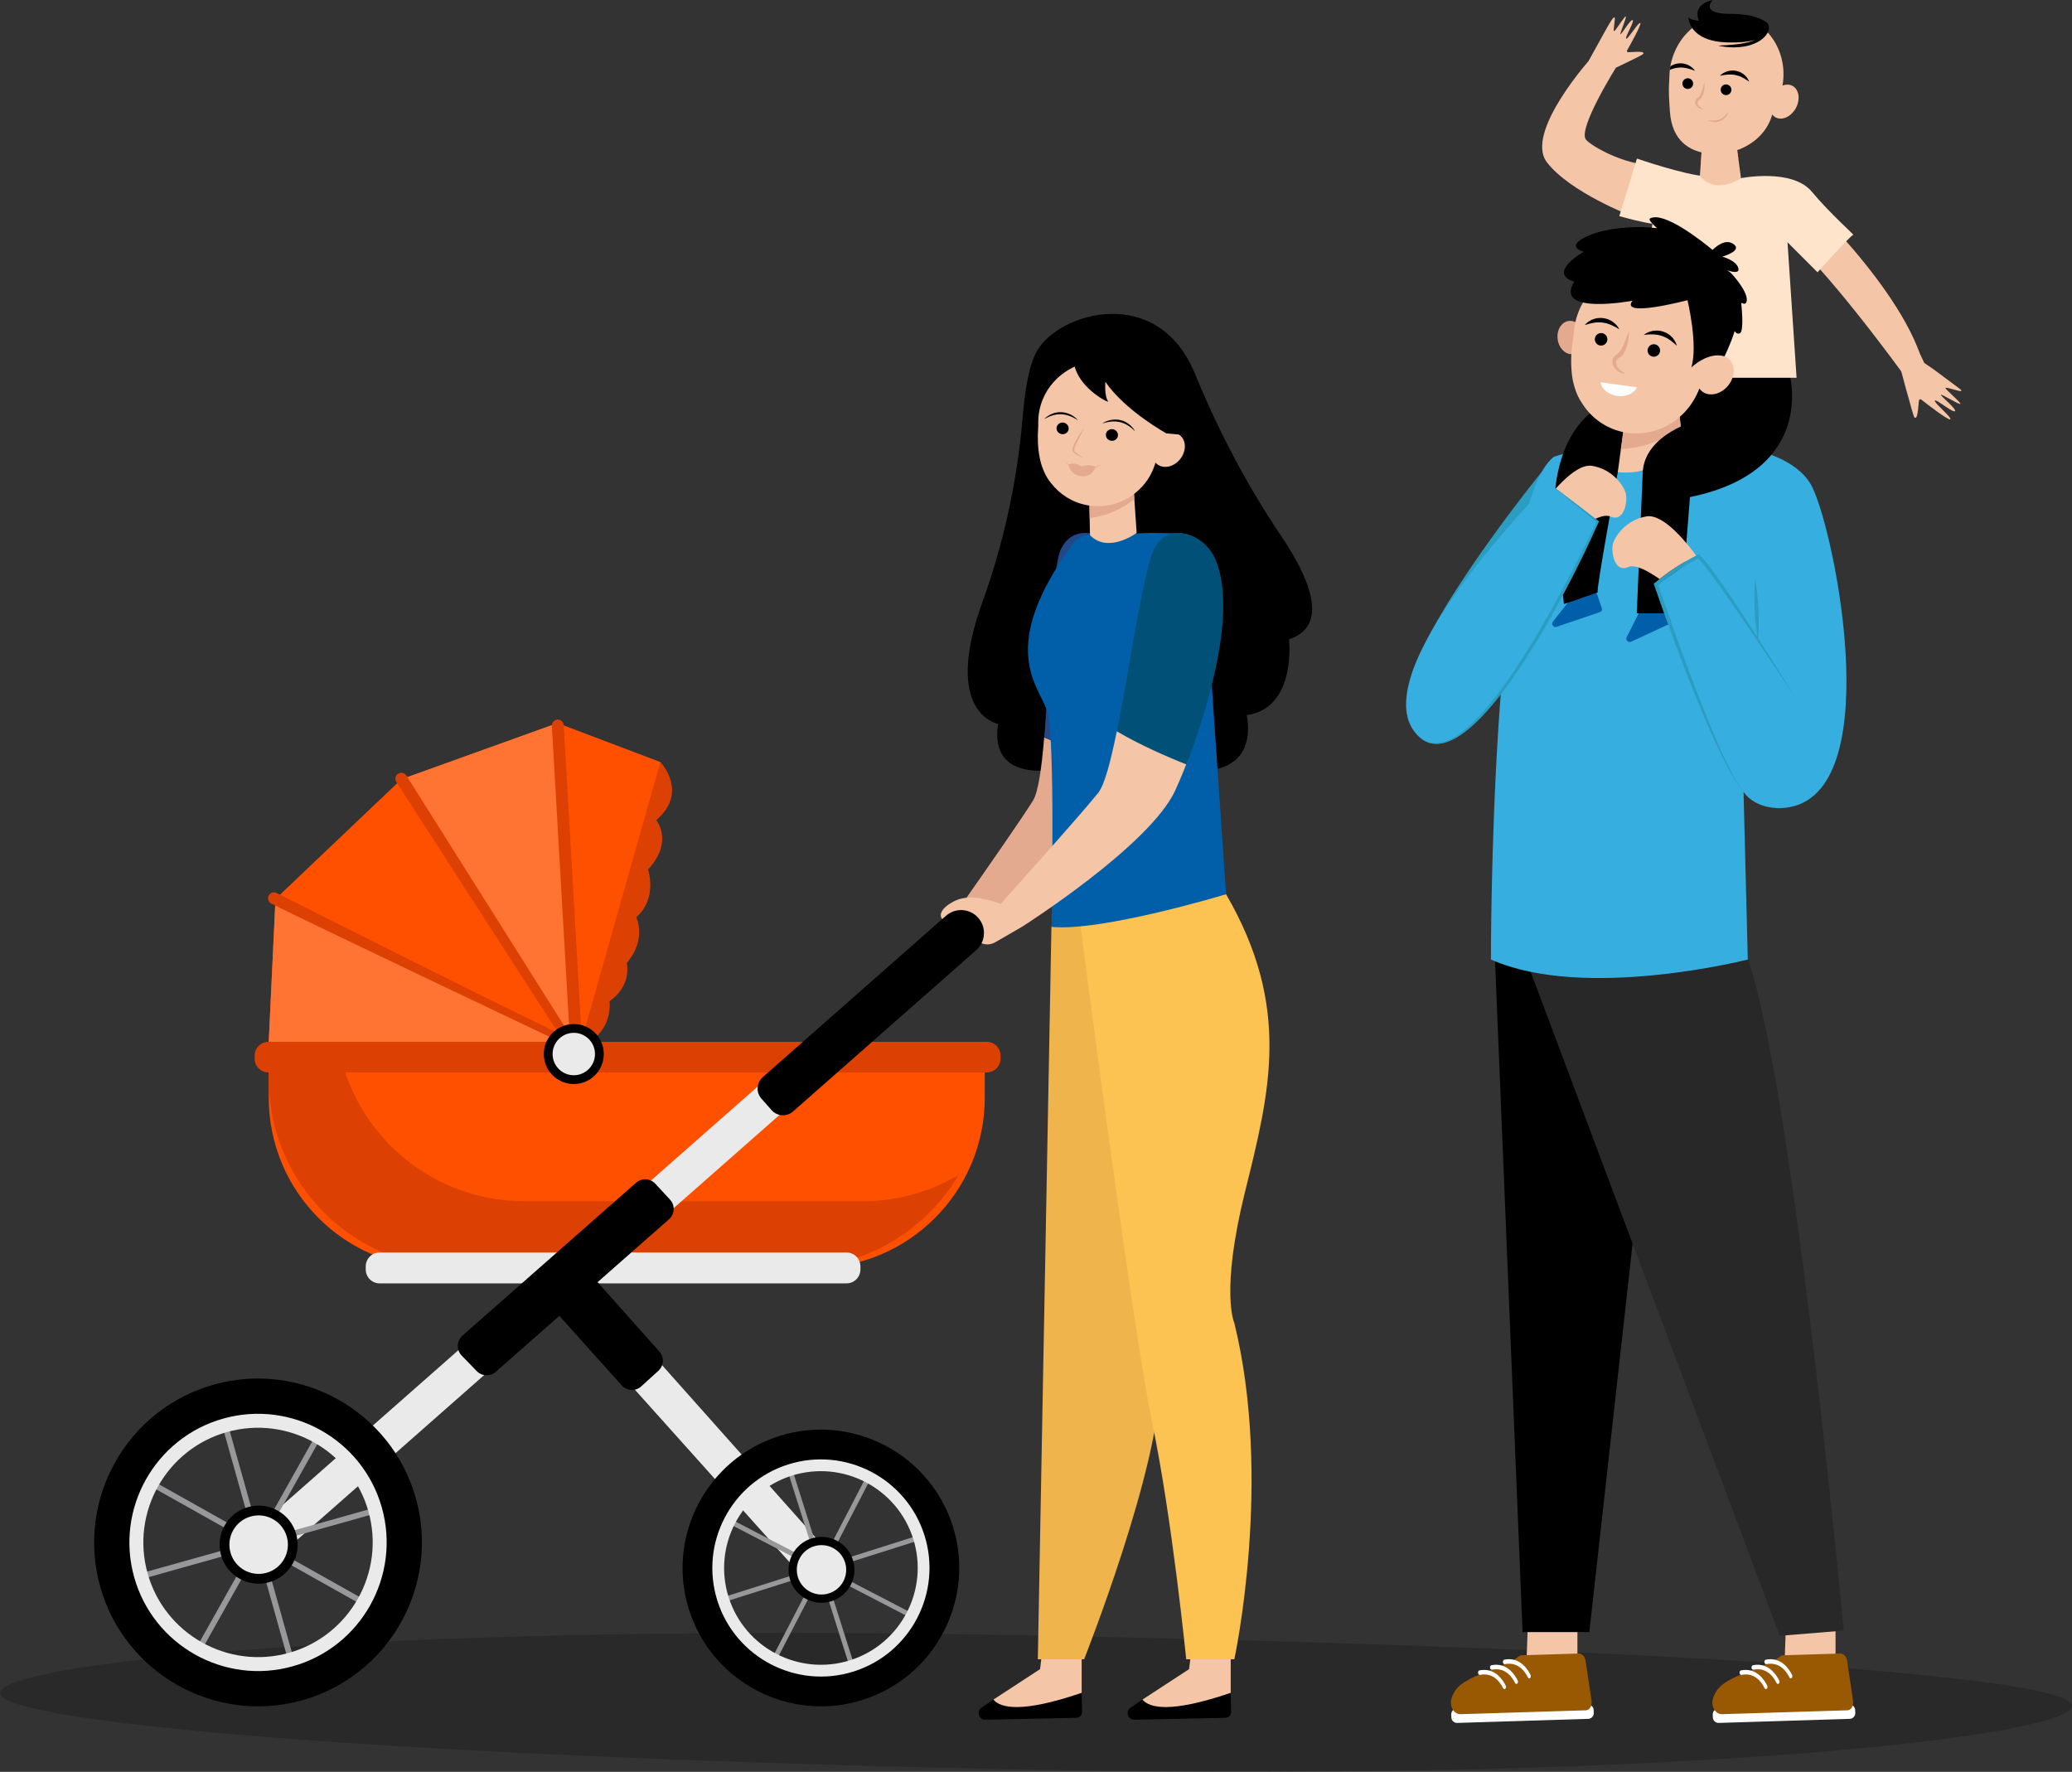 <?xml version="1.0" encoding="utf-8"?>
<!-- Generator: Adobe Illustrator 28.2.0, SVG Export Plug-In . SVG Version: 6.00 Build 0)  -->
<svg version="1.1" id="Layer_2_00000012432947379502974530000012255446288475003837_"
	 xmlns="http://www.w3.org/2000/svg" xmlns:xlink="http://www.w3.org/1999/xlink" x="0px" y="0px"
	 viewBox="0 0 311.02 265.96" style="enable-background:new 0 0 311.02 265.96;" xml:space="preserve">
<rect x="0" y="0" width="311.02" height="265.96" fill="#333333" stroke="none"/>
<style type="text/css">
	.st0{fill:#F08459;}
	.st1{fill:#F4C5A7;}
	.st2{fill:#E4AA8F;}
	.st3{opacity:0.2;}
	.st4{fill:#224887;}
	.st5{fill:#EFB44B;}
	.st6{fill:#FCC252;}
	.st7{fill:#005FA8;}
	.st8{fill:#015077;}
	.st9{fill:#DD4003;}
	.st10{fill:#FF5000;}
	.st11{fill:#FF7333;}
	.st12{fill:#EAEAEB;}
	.st13{fill:#98989A;}
	.st14{fill:#2B9DC1;}
	.st15{fill:#282828;}
	.st16{fill:#36AEE0;}
	.st17{fill:#FFE4CC;}
	.st18{fill:#FFFFFF;}
	.st19{fill:#995802;}
</style>
<g>
	<path class="st0" d="M255.303,24.42l0.244-3.381l5.086,0.553l0.296,2.169
		C259.961,24.164,258.15,24.649,255.303,24.42z"/>
	<path class="st1" d="M244.396,7.84c-0.14,0.009-0.235-0.14-0.166-0.262
		c0.534-0.944,2.196-3.925,1.987-4.115c-0.249-0.227-1.799,2.401-2.106,2.341
		c-0.307-0.06,1.27-2.584,0.965-2.784c-0.305-0.199-1.666,2.151-1.823,2.112
		c-0.158-0.039,0.905-2.43,0.796-2.655c-0.109-0.225-1.554,2.189-1.759,2.196
		c-0.205,0.007,0.238-1.991,0.071-2.049c-0.167-0.058-0.269-0.124-2.555,4.087l-1.339,2.424
		l0.58,1.024l1.985,0.704c0,0,5.611-2.56,5.652-2.811C246.722,7.813,246.547,7.698,244.396,7.84z"/>
	<path class="st1" d="M250.66,16.699c-0.097-1.501-0.221-3.003-0.111-4.316
		c0.024-0.282,0.032-0.564,0.036-0.846c0.014-1.14,0.224-2.314,0.678-3.482
		c1.459-3.755,5.09-6.149,8.824-5.809c5.031,0.458,8.392,5.383,7.478,10.6
		c0.582-0.225,1.186-0.196,1.662,0.145c0.914,0.653,1.012,2.194,0.219,3.443
		c-0.794,1.249-2.178,1.732-3.092,1.08c-0.127-0.091-0.237-0.2-0.332-0.322
		c-1.198,4.367-6.148,6.549-10.184,5.779C253.863,22.595,250.962,21.357,250.66,16.699z"/>
	<path class="st2" d="M255.842,12.422c0.04,0.419,0.01,0.838-0.068,1.254
		c-0.04,0.209-0.096,0.414-0.177,0.619c-0.085,0.203-0.187,0.408-0.373,0.585l-0.078,0.061
		l-0.069,0.052c-0.03,0.025-0.069,0.043-0.093,0.072c-0.057,0.05-0.099,0.11-0.126,0.176
		c-0.063,0.13-0.035,0.296,0.032,0.454c0.15,0.322,0.492,0.563,0.867,0.741
		c-0.413-0.02-0.868-0.184-1.138-0.587c-0.132-0.195-0.204-0.471-0.118-0.732
		c0.021-0.064,0.047-0.127,0.086-0.181c0.033-0.06,0.078-0.106,0.123-0.154
		c0.043-0.05,0.099-0.08,0.149-0.12c0.031-0.021,0.037-0.029,0.053-0.042l0.043-0.034
		c0.116-0.106,0.212-0.272,0.297-0.442c0.089-0.171,0.15-0.361,0.222-0.548
		C255.604,13.215,255.718,12.822,255.842,12.422z"/>
	<path d="M258.308,13.288c-0.102,0.432,0.165,0.865,0.598,0.967c0.433,0.102,0.866-0.165,0.968-0.597
		c0.102-0.432-0.166-0.865-0.598-0.967C258.844,12.589,258.41,12.856,258.308,13.288z"/>
	<path d="M252.561,12.365c-0.102,0.432,0.166,0.865,0.598,0.967c0.432,0.102,0.866-0.165,0.968-0.597
		c0.102-0.432-0.165-0.865-0.598-0.967C253.097,11.666,252.663,11.933,252.561,12.365z"/>
	<path d="M258.168,11.382c0.418-0.094,0.81-0.159,1.195-0.188c0.384-0.028,0.757-0.009,1.116,0.064
		c0.356,0.077,0.713,0.183,1.049,0.369c0.18,0.072,0.333,0.195,0.514,0.287
		c0.173,0.104,0.331,0.232,0.526,0.336c-0.086-0.194-0.189-0.385-0.313-0.563
		c-0.139-0.163-0.27-0.345-0.45-0.475c-0.331-0.296-0.762-0.485-1.204-0.576
		c-0.446-0.09-0.911-0.061-1.332,0.07C258.849,10.842,258.457,11.06,258.168,11.382z"/>
	<path d="M259.46,6.374c-6.05-0.118-6.016-3.787-6.016-3.787l0.162,0.161
		c0.449,0.298,1.402,0.374,1.402,0.374c-1.042-2.602,2.085-3.122,2.085-3.122
		s-2.085,2.082,2.606,2.082c4.691,0,5.733,1.561,5.733,1.561c0.062,0.145,0.089,0.282,0.086,0.41
		c0-0,0.001-0,0.001-0s0.06,0.24-0.062,0.565c-0.093,0.273-0.252,0.527-0.438,0.751
		c-0.238,0.276-0.514,0.527-0.823,0.723c-0.614,0.402-1.31,0.668-2.017,0.816
		c-0.176,0.048-0.355,0.068-0.533,0.096c-0.179,0.023-0.357,0.054-0.536,0.07l-0.538,0.025
		c-0.179,0.007-0.358,0.022-0.537,0.008c-0.357-0.017-0.714-0.028-1.068-0.071
		c-0.353-0.053-0.705-0.105-1.053-0.179c0.357-0.037,0.709-0.052,1.06-0.068
		c0.175-0,0.35-0.026,0.525-0.038c0.174-0.016,0.348-0.024,0.522-0.037
		c0.347-0.031,0.691-0.077,1.034-0.114l0.51-0.087c0.169-0.029,0.341-0.049,0.506-0.096
		l0.501-0.115l0.487-0.154c0.128-0.032,0.247-0.085,0.367-0.135
		C262.529,6.256,261.26,6.409,259.46,6.374z"/>
	<path d="M253.454,9.789c-0.395-0.197-0.849-0.301-1.303-0.285c-0.451,0.018-0.908,0.135-1.283,0.373
		c-0.047,0.023-0.092,0.051-0.135,0.08c-0.031,0.175-0.056,0.35-0.077,0.524
		c0.141-0.056,0.274-0.119,0.418-0.15c0.362-0.129,0.731-0.176,1.095-0.194
		c0.366-0.014,0.737,0.027,1.112,0.117c0.375,0.091,0.751,0.219,1.149,0.379
		C254.197,10.268,253.846,9.99,253.454,9.789z"/>
	<path class="st2" d="M259.488,16.741c-0.379,0.524-0.835,0.968-1.399,1.186
		c-0.278,0.109-0.576,0.178-0.885,0.174c-0.154,0.016-0.308-0.015-0.467-0.018
		c-0.157-0.016-0.313-0.052-0.478-0.066c0.144,0.074,0.292,0.148,0.448,0.204
		c0.16,0.038,0.319,0.101,0.487,0.104c0.334,0.051,0.683-0.012,1.002-0.132
		c0.318-0.128,0.602-0.333,0.821-0.588C259.236,17.352,259.406,17.058,259.488,16.741z"/>
	<path class="st3" d="M0.001,254.119c-0.085,4.46,59.328,9.689,156.278,11.536
		c96.949,1.847,154.656-5.123,154.741-9.583c0.085-4.46-61.112-8.774-158.062-10.622
		C56.008,243.603,0.086,249.659,0.001,254.119z"/>
	<g>
		<path class="st1" d="M171.485,255.117l7.007-4.574l6.244,3.557l-2.109,1.584l-7.43,1.243
			c0,0-2.92-0.298-3.05-0.381C172.017,256.462,171.485,255.117,171.485,255.117z"/>
		<path d="M171.485,255.117l-1.774,1.207c-0.823,0.549-0.419,1.832,0.569,1.811l13.661-0.285
			c0.482-0.01,0.864-0.409,0.854-0.891l-0.06-2.859C175.698,257.186,172.537,256.371,171.485,255.117z"
			/>
		<polygon class="st1" points="184.736,245.064 178.671,249.066 178.492,250.542 179.566,253.296 
			184.736,254.099 		"/>
	</g>
	<g>
		<path class="st1" d="M149.113,255.117l7.007-4.574l6.244,3.557l-2.109,1.584l-7.43,1.243
			c0,0-2.92-0.298-3.05-0.381C149.645,256.462,149.113,255.117,149.113,255.117z"/>
		<path d="M149.113,255.117l-1.774,1.207c-0.823,0.549-0.419,1.832,0.569,1.811l13.661-0.285
			c0.482-0.01,0.864-0.409,0.854-0.891l-0.06-2.859C153.327,257.186,150.166,256.371,149.113,255.117z"
			/>
		<polygon class="st1" points="162.364,245.064 156.3,249.066 156.12,250.542 157.195,253.296 
			162.364,254.099 		"/>
	</g>
	<path d="M179.318,55.979l0.328,0.788c3.457,8.303,7.666,16.282,12.699,23.736
		c3.991,5.911,7.446,13.409,1.14,15.461c0,0,1.192,10.327-6.355,11.386c0,0,2.118,8.341-7.017,8.341
		c-9.136,0-21.198-0.28-21.198-0.28s-10.546,2.383-9.089-6.753c0,0-8.443-1.461-2.366-18.261
		c3.272-9.046,5.277-18.494,6.078-28.08c0.331-3.956,0.969-7.664,2.154-9.696
		C159.061,46.843,173.757,42.606,179.318,55.979z"/>
	<path class="st2" d="M145.075,134.755c3.146-4.486,8.223-11.774,9.975-14.564
		c0.801-1.276,1.309-4.932,1.69-9.507c3.637,1.589,7.629,2.823,10.932,3.702
		c-0.414,1.585-0.819,2.968-1.173,4.064c-1.775,5.495-9.456,13.237-14.882,18.202
		C149.404,135.991,145.075,134.755,145.075,134.755z"/>
	<path class="st4" d="M156.751,110.687c0.858-10.322,1.066-25.33,2.512-28.287
		c1.098-2.245,2.928-2.572,4.484-2.338c1.961,0.295,3.65,1.531,4.649,3.244
		c4.184,7.17,1.589,22.268-0.713,31.082C164.38,113.51,160.388,112.276,156.751,110.687z"/>
	<path class="st5" d="M157.825,139.128l-2.041,109.938h6.946c0,0,11.425-28.775,11.425-42.016
		c0-13.24,1.48-52.696,1.48-52.696l-6.463-19.596l-8.199-3.177L157.825,139.128z"/>
	<path class="st6" d="M161.974,137.318c0,0,7.944,61.788,10.945,76.087
		c3.001,14.299,5.141,35.66,5.141,35.66h7.217c0,0,5.826-26.834,0-50.49
		c0,0-2.118-4.59,1.589-19.595c3.707-15.006,7.061-27.716-2.825-44.752l-9.533-5.031L161.974,137.318z
		"/>
	<path class="st7" d="M181.569,98.039l2.472,36.19c0,0-18.625,5.649-26.216,4.899
		c0,0,0.618-28.467-0.618-32.35c-1.208-3.798-7.734-9.453,3.946-25.301
		c0.509-0.69,1.309-1.109,2.166-1.14l9.424-0.342l4.883,0.069L181.569,98.039z"/>
	<path class="st8" d="M167.65,109.78c2.067-10.149,4.039-25.028,5.823-27.794
		c1.354-2.1,3.211-2.21,4.728-1.794c1.912,0.524,3.444,1.95,4.235,3.768
		c3.311,7.612-1.042,22.301-4.366,30.782C174.894,113.481,171.075,111.786,167.65,109.78z"/>
	<path class="st1" d="M170.13,72.831l0.488,7.168c0,0-4.275,3.167-7.008,0.327l0,0l-0.116-6.629
		L170.13,72.831z"/>
	<path class="st2" d="M163.565,77.754l-0.071-4.058l6.635-0.865l0.142,2.089
		C168.972,75.972,166.705,77.381,163.565,77.754z"/>
	<path d="M176.957,65.224c0,0,3.223-8.038-1.383-11.827c-4.606-3.789-9.976-4.156-13.853-2.774
		c-3.877,1.381-6.92,7.6-5.792,11.537l12.513-1.939L176.957,65.224z"/>
	<path class="st1" d="M156.529,70.323c-0.204-0.522-0.359-1.065-0.462-1.623
		c-0.306-1.505-0.327-3.052-0.236-4.383c0.02-0.286,0.022-0.572,0.019-0.858
		c-0.013-1.157,0.194-2.346,0.677-3.524c1.554-3.789,5.596-6.162,9.825-5.759
		c5.698,0.543,9.623,5.595,8.723,10.876c0.652-0.219,1.335-0.18,1.883,0.173
		c1.05,0.677,1.2,2.243,0.335,3.498c-0.865,1.255-2.417,1.724-3.467,1.048
		c-0.146-0.094-0.273-0.206-0.383-0.332c-1.243,4.414-5.665,7.24-10.247,6.396
		c-2.241-0.413-4.126-1.632-5.416-3.302c-0.088-0.1-0.179-0.214-0.273-0.345
		C157.094,71.612,156.776,70.982,156.529,70.323z"/>
	<path class="st9" d="M99.127,114.388c0,0,4.325,4.482-0.618,8.719c0,0,2.673,3.185-1.236,7.415
		c0,0,1.501,4.275-1.765,7.169c0,0,1.643,3.247-1.429,6.866c0,0,0.855,3.31-2.587,5.737
		c0,0,0.574,3.884-3.045,6.091c-3.619,2.207-3.289-7.112-3.289-7.112l5.474-30.135L99.127,114.388z"/>
	<path d="M166.01,65.127c-0.089,0.475,0.239,0.934,0.733,1.025c0.494,0.091,0.967-0.22,1.056-0.695
		c0.09-0.475-0.239-0.934-0.733-1.025C166.572,64.341,166.099,64.653,166.01,65.127z"/>
	<path d="M158.609,64.136c-0.089,0.475,0.239,0.934,0.733,1.025c0.494,0.091,0.967-0.22,1.056-0.695
		c0.089-0.475-0.239-0.934-0.733-1.025C159.172,63.35,158.699,63.661,158.609,64.136z"/>
	<path d="M165.445,63.58c0.438-0.154,0.885-0.252,1.332-0.298c0.448-0.041,0.896-0.019,1.327,0.079
		c0.216,0.047,0.426,0.118,0.63,0.204c0.103,0.04,0.201,0.092,0.301,0.141
		c0.05,0.024,0.097,0.055,0.146,0.081c0.049,0.027,0.098,0.053,0.144,0.085
		c0.378,0.239,0.725,0.532,1.06,0.851c-0.227-0.397-0.537-0.756-0.912-1.048
		c-0.187-0.146-0.391-0.276-0.61-0.378c-0.218-0.104-0.448-0.187-0.686-0.239
		c-0.475-0.108-0.972-0.11-1.44-0.015c-0.235,0.045-0.462,0.116-0.68,0.204
		C165.84,63.336,165.631,63.442,165.445,63.58z"/>
	<path d="M161.812,63.094c-0.142-0.182-0.317-0.339-0.502-0.484c-0.187-0.142-0.388-0.27-0.602-0.375
		c-0.426-0.215-0.906-0.343-1.393-0.364c-0.243-0.012-0.488,0.007-0.725,0.05
		c-0.238,0.041-0.469,0.112-0.688,0.204c-0.439,0.184-0.832,0.448-1.156,0.771
		c0.407-0.22,0.819-0.411,1.247-0.542c0.053-0.018,0.107-0.031,0.162-0.044
		c0.054-0.013,0.107-0.03,0.162-0.04c0.109-0.021,0.217-0.045,0.328-0.057
		c0.219-0.029,0.44-0.043,0.661-0.031c0.442,0.018,0.88,0.115,1.301,0.273
		C161.025,62.617,161.43,62.83,161.812,63.094z"/>
	<path d="M175.075,65.052c0,0-6.189-3.411-9.145-7.735c0,0-0.206,2.125,0.428,2.965
		c-0.251,0.117-4.531-2.214-5.131-5.672c-0.6-3.458,5.404-1.353,5.404-1.353
		s3.585-0.086,3.73,0.009c0.144,0.095,2.458,1.878,2.559,2.004c0.101,0.127,2.788,5.056,2.788,5.056
		l0.616,1.782l0.634,3.116L175.075,65.052z"/>
	<polygon class="st10" points="99.127,114.388 83.7,108.538 60.245,116.972 41.355,134.935 40.34,156.384 
		41.399,159.738 86.593,158.679 	"/>
	<path class="st10" d="M65.895,190.323h56.367c14.114,0,25.555-11.441,25.555-25.555v-6.116H40.34v6.116
		C40.34,178.882,51.781,190.323,65.895,190.323z"/>
	<path class="st9" d="M51.15,158.652c3.01,12.428,14.206,21.659,27.56,21.659h50.76
		c5.263,0,10.189-1.435,14.413-3.933c-4.936,8.346-14.026,13.945-24.425,13.945H68.698
		c-15.662,0-28.359-12.697-28.359-28.359v-3.312H51.15z"/>
	<polygon class="st11" points="85.149,156.722 41.355,134.935 40.34,156.384 62.473,158.657 	"/>
	<path class="st9" d="M40.289,160.974h107.832c1.142,0,2.068-0.926,2.068-2.068v-0.454
		c0-1.142-0.926-2.068-2.068-2.068H40.289c-1.142,0-2.068,0.926-2.068,2.068v0.454
		C38.222,160.048,39.148,160.974,40.289,160.974z"/>
	<path class="st2" d="M164.407,70.051c0,0-1.009-0.506-2.088-0.012c0,0-0.989-0.792-1.92-0.287
		c0,0,0.187,1.594,1.969,1.726C164.148,71.611,164.407,70.051,164.407,70.051z"/>
	<path class="st2" d="M165.406,69.623c-0.221,0.129-0.448,0.244-0.684,0.34
		c-0.234,0.1-0.473,0.187-0.718,0.253c-0.489,0.133-0.996,0.205-1.5,0.179
		c-0.505-0.024-1.001-0.151-1.464-0.357c-0.46-0.212-0.883-0.504-1.274-0.836
		c0.169,0.192,0.353,0.372,0.554,0.536c0.201,0.164,0.424,0.302,0.653,0.43
		c0.233,0.121,0.48,0.22,0.737,0.29c0.257,0.068,0.521,0.109,0.786,0.126
		c0.531,0.023,1.063-0.058,1.556-0.229C164.544,70.184,165.01,69.945,165.406,69.623z"/>
	<path class="st2" d="M162.729,64.281c-0.306,0.36-0.578,0.743-0.831,1.139
		c-0.253,0.395-0.483,0.805-0.678,1.237c-0.092,0.218-0.179,0.441-0.229,0.686
		c-0.01,0.062-0.018,0.127-0.019,0.195c-0.001,0.034,0.004,0.072,0.007,0.107
		c0.01,0.04,0.015,0.078,0.038,0.12c0.012,0.021,0.024,0.042,0.037,0.061l0.033,0.037
		c0.022,0.023,0.044,0.049,0.067,0.07c0.048,0.042,0.095,0.085,0.145,0.122
		c0.197,0.155,0.411,0.275,0.629,0.382c0.22,0.105,0.444,0.199,0.676,0.27
		c-0.406-0.256-0.816-0.511-1.153-0.819c-0.043-0.038-0.079-0.079-0.117-0.119l-0.052-0.062
		l-0.025-0.03c-0.001-0.006-0.003-0.011-0.006-0.015c-0.023-0.049-0.011-0.165,0.014-0.264
		c0.05-0.208,0.134-0.42,0.227-0.627c0.182-0.418,0.397-0.828,0.606-1.242
		C162.313,65.117,162.528,64.704,162.729,64.281z"/>
	<path class="st12" d="M87.369,191.421l37.134,41.718c0.981,1.109,0.876,2.804-0.233,3.785l0,0
		c-1.109,0.981-2.804,0.876-3.785-0.233l-39.567-44.136C82.884,191.759,87.249,192.775,87.369,191.421z"
		/>
	<path class="st12" d="M56.987,192.641h70.077c1.154,0,2.089-0.935,2.089-2.089v-0.458
		c0-1.154-0.935-2.089-2.089-2.089H56.987c-1.154,0-2.089,0.935-2.089,2.089v0.458
		C54.898,191.706,55.834,192.641,56.987,192.641z"/>
	<g>
		<g>
			<path class="st12" d="M40.238,234.979l105.123-92.599c1.109-0.981,1.214-2.675,0.233-3.785l0,0
				c-0.981-1.109-2.675-1.214-3.785-0.233L36.686,230.961c-1.109,0.981-1.214,2.675-0.233,3.785l0,0
				C37.434,235.856,39.128,235.96,40.238,234.979z"/>
		</g>
	</g>
	<polygon class="st11" points="83.7,108.538 86.129,155.801 84.562,155.801 82.356,151.706 60.245,116.972 	"/>
	<path d="M69.415,200.489l26.065-22.96c0.839-0.74,2.115-0.675,2.876,0.145l2.216,2.39
		c0.788,0.85,0.721,2.184-0.149,2.95l-10.721,9.444l9.272,10.416
		c0.752,0.845,0.683,2.138-0.155,2.898l-2.571,2.334c-0.847,0.769-2.158,0.701-2.922-0.151
		l-9.362-10.444l-9.552,8.414c-0.826,0.728-2.078,0.678-2.844-0.112l-2.27-2.342
		C68.477,202.627,68.531,201.268,69.415,200.489z"/>
	<path class="st9" d="M40.383,134.349L40.383,134.349c0.249-0.377,0.738-0.51,1.142-0.307
		c4.492,2.257,29.963,15.16,42.265,21.007l-24.306-37.682c-0.262-0.416-0.138-0.966,0.278-1.228
		l0.005-0.003c0.416-0.262,0.966-0.138,1.228,0.278l24.506,38.86l-2.663-46.32
		c-0.028-0.491,0.347-0.912,0.838-0.94l0.006-0c0.491-0.028,0.912,0.347,0.94,0.838
		l2.863,49.789c0.053,0.918-1.152,1.304-1.642,0.526l-1.605-2.546
		c-0.089-0.142-0.214-0.254-0.365-0.325c-5.492-2.608-37.351-17.746-43.148-20.661
		C40.249,135.394,40.09,134.794,40.383,134.349z"/>
	<path d="M81.628,158.216c0,2.486,2.015,4.502,4.502,4.502c2.486,0,4.502-2.015,4.502-4.502
		c0-2.486-2.015-4.502-4.502-4.502C83.643,153.714,81.628,155.729,81.628,158.216z"/>
	<circle class="st12" cx="86.129" cy="158.216" r="3.183"/>
	<g>
		<polygon class="st13" points="108.288,239.837 122.314,235.396 109.256,228.619 109.591,227.972 
			122.649,234.75 118.209,220.724 118.903,220.504 123.343,234.53 130.121,221.472 130.768,221.808 
			123.99,234.866 138.016,230.425 138.235,231.119 124.209,235.56 137.267,242.338 136.932,242.984 
			123.874,236.206 128.315,250.232 127.62,250.452 123.18,236.426 116.402,249.484 115.756,249.148 
			122.533,236.091 108.508,240.531 		"/>
		<g>
			<g>
				<path class="st12" d="M128.812,253.01c9.733-3.081,15.144-13.506,12.063-23.239
					c-3.081-9.733-13.506-15.144-23.239-12.063c-9.733,3.081-15.144,13.507-12.063,23.239
					C108.654,250.68,119.08,256.091,128.812,253.01z M118.838,221.506
					c7.638-2.418,15.82,1.829,18.239,9.467c2.418,7.638-1.828,15.82-9.467,18.239
					c-7.638,2.418-15.82-1.829-18.239-9.467C106.953,232.107,111.199,223.925,118.838,221.506z"/>
			</g>
		</g>
		<path d="M118.598,237.13c0.824,2.604,3.603,4.046,6.206,3.221c2.603-0.824,4.046-3.603,3.221-6.206
			c-0.824-2.603-3.603-4.045-6.206-3.221C119.216,231.748,117.774,234.527,118.598,237.13z"/>
		<g>
			<path d="M129.492,255.159c10.917-3.456,16.987-15.151,13.531-26.068
				c-3.456-10.917-15.15-16.987-26.068-13.531c-10.917,3.456-16.987,15.15-13.531,26.068
				C106.881,252.545,118.575,258.615,129.492,255.159z M118.304,219.82
				c8.568-2.713,17.746,2.051,20.459,10.619c2.713,8.568-2.051,17.746-10.619,20.459
				c-8.568,2.713-17.746-2.051-20.459-10.619C104.972,231.71,109.736,222.533,118.304,219.82z"/>
		</g>
		<path class="st12" d="M119.778,236.757c0.618,1.952,2.701,3.033,4.653,2.415
			c1.952-0.618,3.033-2.701,2.415-4.653c-0.618-1.952-2.701-3.033-4.653-2.416
			C120.241,232.722,119.16,234.805,119.778,236.757z"/>
	</g>
	<g>
		<polygon class="st13" points="20.872,236.244 37.652,231.533 22.456,222.999 22.878,222.247 38.074,230.781 
			33.364,214.002 34.194,213.769 38.905,230.548 47.439,215.353 48.191,215.775 39.657,230.971 
			56.436,226.26 56.67,227.091 39.89,231.801 55.085,240.336 54.663,241.088 39.468,232.553 
			44.178,249.333 43.347,249.566 38.637,232.787 30.102,247.982 29.35,247.559 37.885,232.364 
			21.105,237.074 		"/>
		<g>
			<path class="st12" d="M44.658,252.641c11.644-3.268,18.457-15.4,15.189-27.044
				s-15.4-18.457-27.044-15.189c-11.643,3.268-18.457,15.4-15.189,27.044
				C20.883,249.096,33.015,255.91,44.658,252.641z M34.079,214.952
				c9.138-2.565,18.659,2.783,21.225,11.921c2.565,9.138-2.782,18.659-11.921,21.225
				c-9.138,2.565-18.66-2.782-21.225-11.921C19.593,227.039,24.94,217.517,34.079,214.952z"/>
		</g>
		<path d="M33.185,233.441c0.874,3.114,4.108,4.93,7.222,4.056c3.115-0.874,4.93-4.108,4.056-7.222
			c-0.874-3.115-4.108-4.931-7.222-4.056C34.127,227.094,32.311,230.327,33.185,233.441z"/>
		<g>
			<path d="M45.38,255.212c13.061-3.666,20.704-17.275,17.037-30.335
				c-3.666-13.061-17.275-20.704-30.335-17.038c-13.061,3.666-20.704,17.275-17.038,30.336
				C18.711,251.235,32.319,258.878,45.38,255.212z M33.513,212.935
				c10.251-2.877,20.931,3.121,23.808,13.372c2.877,10.251-3.121,20.931-13.372,23.808
				c-10.251,2.877-20.931-3.121-23.808-13.372C17.264,226.493,23.262,215.812,33.513,212.935z"/>
		</g>
		<path class="st12" d="M34.596,233.045c0.656,2.335,3.08,3.697,5.415,3.041
			c2.335-0.656,3.697-3.08,3.041-5.415c-0.655-2.335-3.08-3.697-5.415-3.041
			C35.302,228.286,33.941,230.71,34.596,233.045z"/>
	</g>
	<path class="st1" d="M150.19,135.691c0,0,11.574-12.855,14.653-16.673c0.945-1.173,1.88-4.743,2.796-9.242
		c3.425,2.005,7.244,3.701,10.421,4.962c-0.598,1.525-1.162,2.851-1.643,3.898
		c-3.817,8.315-23.026,20.491-23.026,20.491l-4.028,2.324c-0.735,0.424-1.643,0.41-2.364-0.037
		l-5.571-3.453c-0.927-1.195,1.346-2.608,2.515-2.982C146.624,134.122,150.19,135.691,150.19,135.691z
		"/>
	<path d="M146.538,142.615l-27.501,24.225c-0.944,0.831-2.382,0.741-3.214-0.201l-1.53-1.732
		c-0.834-0.944-0.744-2.386,0.202-3.219l27.494-24.219c1.421-1.256,3.591-1.123,4.848,0.299l0,0
		C148.093,139.188,147.959,141.359,146.538,142.615z"/>
	<polygon class="st1" points="236.782,249.379 236.782,244.079 230.719,242.399 229.37,242.992 229.14,249.379 
		231.049,254.943 	"/>
	<polygon points="224.248,140.133 228.549,244.986 238.568,244.986 247.396,165.733 235.822,130.226 	"/>
	<path class="st14" d="M233.248,68.575c0,0-16.933,20.346-21.301,32.463l18.713-4.555L233.248,68.575z"/>
	<polygon class="st1" points="275.526,249.379 275.526,244.079 269.463,242.399 268.114,242.992 
		267.884,249.379 269.793,254.943 	"/>
	<path class="st15" d="M227.899,140.912l39.248,104.631l9.612-0.785c0,0-8.86-95.068-16.02-104.19
		c-7.16-9.122-25.961-8.019-25.961-8.019L227.899,140.912z"/>
	<path class="st16" d="M252.398,66.277c0,0,16.086-0.511,19.661,6.894c3.575,7.405,11.49,47.493-4.724,48.132
		c0,0-3.703,0.255-5.618-2.426l0.638,25.151c0,0-24.513,6.256-38.556,0c0,0-0.128-68.304,9.448-75.453
		C233.248,68.575,237.844,66.66,252.398,66.277z"/>
	<path class="st7" d="M249.515,90.436l1.237,2.663c0.102,0.22,0.006,0.481-0.214,0.583l-5.709,2.637
		c-0.452,0.21-0.898-0.299-0.629-0.719l1.974-3.929C246.174,91.672,247.972,92.372,249.515,90.436z"/>
	<path d="M252.862,84.886l-4.252,2.967l1.739,4.206h-4.659l1.065-25.189l7.846-10.762h14.011
		c0,0,4.213,14.586-14.937,18.505L252.862,84.886z"/>
	<path class="st1" d="M245.944,32.612l3.236-7.172l-2.058-0.671c-4.444-0.56-8.449-3.041-9.061-3.814
		c-1.298-1.638,4.744-11.197,4.744-11.197l-3.859-1.171c0,0-10.208,11.267-6.741,15.78
		c3.466,4.513,12.672,8.042,12.672,8.042L245.944,32.612z"/>
	<path class="st7" d="M239.503,88.537l0.944,2.78c0.078,0.23-0.045,0.479-0.275,0.557l-6.52,2.215
		c-0.472,0.16-0.861-0.394-0.549-0.782l2.782-3.541C235.884,89.766,237.761,90.297,239.503,88.537z"/>
	<path d="M240.269,60.995c0,0-7.168,2.918-7.021,16.489l1.511,13.184c0,0,5.406-1.794,5.075-1.794
		c-0.331,0,3.005-18.007,3.005-18.007l2.851-7.91L240.269,60.995z"/>
	<path class="st1" d="M265.268,33.264c4.974,2.236,16.376,17.377,20.064,22.399l0.097,0.215l0.675,2.519
		c0.602,2.035,1.119,4.239,1.31,4.3c0.268,0.085,0.429-0.096,0.636-2.58
		c0.013-0.161,0.201-0.245,0.328-0.145c0.989,0.772,4.117,3.181,4.371,2.974
		c0.302-0.246-2.44-2.467-2.319-2.807c0.121-0.341,2.741,1.893,3.022,1.578
		c0.281-0.315-2.177-2.272-2.105-2.445c0.072-0.174,2.628,1.449,2.904,1.363
		c0.276-0.086-2.24-2.151-2.213-2.386c0.027-0.236,2.239,0.612,2.334,0.431
		c0.095-0.181,0.493,0.23-3.938-3.103c0,0-1.132-0.806-1.585-1.088l-0.647-1.368
		c-4.384-12.129-20.14-26.171-20.14-26.171L265.268,33.264z"/>
	<path class="st1" d="M251.949,60.995l0.626,5.553l-0.346,0.435c-2.251,2.827-5.8,4.295-9.39,3.884l0,0
		l1.287-9.495L251.949,60.995z"/>
	<path class="st2" d="M243.307,67.414l0.819-6.042l7.823-0.377l0.346,3.068
		C250.868,65.287,247.985,67.123,243.307,67.414z"/>
	<path class="st17" d="M261.335,26.742c0,0,7.671-1.532,10.639,2.043c2.692,3.241,6.467,6.554,6.213,6.469
		c-0.254-0.085-5.362,5.617-5.362,5.617l-4.511-4.511l1.362,20.342h-25.153l3.519-23.121
		c0,0-1.262-0.115-4.976-1.137l2.65-8.639c0,0,7.022,2.426,10.426,2.681
		C259.548,26.742,261.335,26.742,261.335,26.742z"/>
	<path class="st2" d="M237.805,50.404c0.182,1.376-0.565,2.609-1.667,2.754
		c-1.103,0.145-2.143-0.853-2.325-2.229c-0.182-1.376,0.565-2.609,1.667-2.753
		C236.583,48.03,237.624,49.028,237.805,50.404z"/>
	<path class="st1" d="M236.255,57.77c-0.169-0.617-0.282-1.255-0.336-1.905
		c-0.177-1.755-0.033-3.532,0.212-5.05c0.052-0.326,0.086-0.654,0.113-0.983
		c0.11-1.328,0.468-2.673,1.13-3.98c2.129-4.203,6.861-6.552,11.502-5.698
		c6.251,1.15,10.053,7.309,8.487,13.284c0.745-0.191,1.498-0.083,2.066,0.372
		c1.09,0.873,1.087,2.684-0.006,4.044c-1.093,1.36-2.863,1.755-3.953,0.881
		c-0.151-0.121-0.279-0.262-0.389-0.416c-1.852,4.949-7.054,7.782-12.037,6.39
		c-2.437-0.681-4.393-2.253-5.641-4.289c-0.087-0.122-0.176-0.262-0.265-0.421
		C236.743,59.301,236.458,58.548,236.255,57.77z"/>
	<path d="M247.345,52.357c-0.14,0.498,0.152,1.015,0.651,1.155c0.499,0.139,1.017-0.152,1.157-0.65
		c0.139-0.498-0.152-1.015-0.651-1.155C248.003,51.567,247.485,51.858,247.345,52.357z"/>
	<path d="M239.427,50.679c-0.14,0.5,0.152,1.019,0.653,1.158c0.501,0.14,1.02-0.152,1.16-0.652
		c0.14-0.5-0.152-1.019-0.653-1.158C240.086,49.887,239.567,50.179,239.427,50.679z"/>
	<path d="M246.756,50.262c0.493-0.058,0.957-0.087,1.409-0.067c0.451,0.018,0.884,0.093,1.293,0.231
		c0.405,0.142,0.805,0.32,1.166,0.589l0.143,0.092c0.047,0.032,0.087,0.073,0.133,0.107l0.273,0.216
		c0.183,0.149,0.345,0.322,0.55,0.474c-0.077-0.233-0.172-0.467-0.292-0.687
		c-0.143-0.203-0.265-0.434-0.456-0.606c-0.341-0.385-0.81-0.662-1.305-0.831
		c-0.499-0.167-1.037-0.203-1.541-0.117C247.626,49.755,247.142,49.941,246.756,50.262z"/>
	<path d="M243.066,49.431c-0.211-0.455-0.569-0.831-0.983-1.129c-0.419-0.294-0.92-0.492-1.442-0.555
		c-0.519-0.06-1.062-0.011-1.536,0.191c-0.247,0.074-0.456,0.23-0.673,0.352
		c-0.204,0.147-0.389,0.318-0.559,0.495c0.251-0.05,0.471-0.137,0.7-0.193l0.34-0.078
		c0.057-0.011,0.11-0.031,0.166-0.039l0.169-0.022c0.442-0.088,0.88-0.078,1.307-0.032
		c0.428,0.051,0.852,0.169,1.267,0.346C242.239,48.943,242.646,49.168,243.066,49.431z"/>
	<path class="st2" d="M244.519,49.647c0.024,0.678-0.063,1.352-0.229,2.015
		c-0.084,0.332-0.194,0.659-0.343,0.982c-0.155,0.319-0.34,0.64-0.657,0.908l-0.131,0.091
		l-0.117,0.077c-0.05,0.038-0.116,0.062-0.156,0.107c-0.097,0.076-0.17,0.168-0.22,0.272
		c-0.113,0.204-0.084,0.473,0.009,0.734c0.21,0.533,0.739,0.954,1.327,1.277
		c-0.663-0.071-1.381-0.379-1.778-1.054c-0.195-0.327-0.284-0.779-0.122-1.191
		c0.04-0.102,0.088-0.2,0.155-0.284c0.059-0.093,0.136-0.164,0.213-0.236
		c0.075-0.077,0.167-0.12,0.251-0.179c0.052-0.032,0.062-0.044,0.09-0.063l0.073-0.051
		c0.197-0.16,0.367-0.418,0.52-0.683c0.16-0.266,0.276-0.568,0.409-0.862
		C244.06,50.903,244.28,50.28,244.519,49.647z"/>
	<path d="M238.593,35.311c2.238-0.937,6.226-1.521,10.136-1.059c-0.822-0.748-1.308-1.321-1.055-1.459
		c2.055-1.12,7.628,3.258,9.395,4.72c0.433-0.436,1.907-1.757,3.131-0.886
		c1.452,1.033-1.687,1.896-1.687,1.896s2.083,0.529,2.421,1.721
		c0.249,0.881-1.024,0.55-1.705,0.317c0.211,0.102,0.496,0.305,0.786,0.624l0-0
		c0,0,2.6,2.8,2.136,4.149c-0.112,0.326-0.405,0.316-0.783,0.114
		c0.152,1.487,0.359,4.291-0.203,4.578c-0.322,0.164-0.583-0.036-0.779-0.323
		c-0.689,2.143-1.529,3.785-1.529,3.785c-2.482-0.765-4.984,1.676-4.984,1.676
		c1.051-3.323-0.566-10.105-0.566-10.105s-10.253,2.709-8.259,0.08c0,0-11.896,2.256-8.743-2.883
		c0,0-4.283-0.903,1.408-4.475C237.713,37.781,234.589,36.987,238.593,35.311z"/>
	<path class="st18" d="M245.69,58.126c-0.373,0.921-1.593,1.489-2.94,1.305
		c-1.347-0.184-2.369-1.059-2.482-2.046L245.69,58.126z"/>
	<path d="M255.462,62.957c-0.638,0-8.633,2.177-8.879,7.979c-0.245,5.802,10.283-2.361,10.283-2.361
		L255.462,62.957z"/>
	<path class="st1" d="M244.026,73.985c-0.319-1.049-1.915-3.547-5.043-4.058
		c-2.647-0.432-6.359,4.393-7.437,5.886c0.5,0.253,0.987,0.516,1.47,0.793
		c0.558,0.32,1.107,0.658,1.647,1.009c0.541,0.35,1.07,0.718,1.588,1.102
		c0.27,0.196,0.533,0.401,0.794,0.611c1.734-1.218,3.654-2.256,4.684-1.799
		C243.899,78.492,244.345,75.034,244.026,73.985z"/>
	<path class="st16" d="M239.834,78.308l-7.351-5.807c0,0-28.388,28.501-19.808,37.76
		C221.255,119.52,239.834,78.308,239.834,78.308z"/>
	<path class="st1" d="M260.633,21.592l0.702,5.149c0,0-3.834,2.662-6.173-0.371l0.385-5.331L260.633,21.592z"
		/>
	<path class="st14" d="M248.38,87.51c0.494-0.417,0.994-0.828,1.516-1.207
		c0.518-0.384,1.048-0.752,1.589-1.102c0.54-0.351,1.088-0.689,1.647-1.009
		c0.559-0.321,1.121-0.627,1.707-0.915l0.157-0.077l0.125,0.112
		c0.435,0.39,0.76,0.806,1.099,1.227c0.336,0.42,0.655,0.849,0.972,1.279
		c0.633,0.861,1.246,1.734,1.853,2.611c1.201,1.762,2.373,3.542,3.535,5.327
		c0.412,0.634,0.821,1.27,1.23,1.906c-0.113-0.624-0.193-1.25-0.258-1.876
		c-0.083-0.762-0.132-1.526-0.174-2.29c-0.031-0.765-0.056-1.53-0.047-2.296
		c0.005-0.766,0.03-1.534,0.112-2.304c0.156,0.759,0.255,1.52,0.334,2.282
		c0.083,0.762,0.132,1.526,0.175,2.29c0.032,0.765,0.057,1.53,0.048,2.296
		c-0.004,0.682-0.028,1.366-0.09,2.051c0.71,1.105,1.417,2.212,2.112,3.326
		c1.13,1.806,2.258,3.612,3.359,5.436l-3.542-5.317l-3.561-5.303
		c-1.194-1.762-2.398-3.518-3.629-5.252c-0.611-0.87-1.227-1.736-1.861-2.588
		c-0.317-0.425-0.637-0.848-0.968-1.258c-0.291-0.36-0.594-0.727-0.91-1.028
		c-0.506,0.258-1.012,0.535-1.507,0.824c-0.548,0.319-1.086,0.655-1.615,1.004
		c-0.53,0.347-1.048,0.712-1.554,1.092c-0.458,0.338-0.896,0.7-1.328,1.067
		c0.888,2.609,1.8,5.214,2.738,7.807c0.955,2.657,1.958,5.296,2.959,7.935
		c1.01,2.636,2.055,5.259,3.186,7.844c0.56,1.295,1.14,2.581,1.77,3.843
		c0.317,0.63,0.644,1.255,0.998,1.864c0.348,0.613,0.729,1.208,1.163,1.765
		c-0.913-1.082-1.623-2.318-2.298-3.559c-0.671-1.246-1.292-2.517-1.893-3.798
		c-1.185-2.569-2.28-5.177-3.341-7.797c-1.068-2.618-2.054-5.268-3.037-7.918
		c-0.976-2.653-1.934-5.312-2.851-7.988l-0.063-0.184L248.38,87.51z"/>
	<path class="st1" d="M242.121,81.569c0.319-1.049,1.915-3.547,5.043-4.058
		c2.647-0.432,6.359,4.393,7.438,5.886c-0.5,0.253-0.987,0.516-1.47,0.793
		c-0.558,0.32-1.107,0.658-1.647,1.009c-0.541,0.35-1.07,0.718-1.589,1.102
		c-0.27,0.196-0.533,0.401-0.794,0.611c-1.734-1.218-3.654-2.256-4.684-1.8
		C242.248,86.077,241.801,82.619,242.121,81.569z"/>
	<path class="st14" d="M212.676,110.261c0.328,0.339,0.671,0.68,1.092,0.911l0.153,0.094
		c0.053,0.027,0.109,0.049,0.163,0.074c0.111,0.046,0.218,0.101,0.332,0.14
		c0.231,0.066,0.461,0.14,0.702,0.16c0.238,0.047,0.48,0.028,0.721,0.033
		c0.239-0.028,0.481-0.04,0.715-0.103c0.475-0.091,0.923-0.273,1.363-0.466
		c0.87-0.411,1.663-0.961,2.404-1.564c0.741-0.604,1.434-1.264,2.096-1.95
		c2.639-2.762,4.817-5.907,6.872-9.102c1.022-1.603,2.011-3.227,2.953-4.878
		c0.94-1.651,1.852-3.319,2.738-4.999c0.884-1.681,1.752-3.371,2.584-5.078
		c0.827-1.71,1.635-3.428,2.407-5.165l0.048-0.108l-0.092-0.071
		c-1.233-0.958-2.471-1.91-3.714-2.854c-1.241-0.948-2.481-1.897-3.73-2.835
		c1.201,0.998,2.412,1.984,3.621,2.972c1.207,0.991,2.419,1.974,3.637,2.952l-0.044-0.179
		c-0.804,1.714-1.646,3.414-2.505,5.104c-0.855,1.692-1.722,3.377-2.619,5.047
		c-0.895,1.67-1.815,3.327-2.763,4.967c-0.95,1.639-1.909,3.272-2.92,4.873
		c-1.01,1.601-2.056,3.18-3.169,4.708c-1.115,1.527-2.27,3.027-3.551,4.414
		c-1.283,1.375-2.683,2.681-4.344,3.56c-0.421,0.201-0.852,0.393-1.308,0.496
		c-0.225,0.069-0.457,0.087-0.688,0.123c-0.232,0.003-0.467,0.03-0.698-0.009
		C214.19,111.456,213.338,110.931,212.676,110.261z"/>
	<g>
		<path class="st18" d="M257.994,258.618l19.662-0.609c0.474-0.015,0.846-0.411,0.831-0.885l-0.014-0.435
			c-0.015-0.474-0.411-0.846-0.885-0.832l-19.662,0.609c-0.474,0.015-0.846,0.411-0.831,0.885
			l0.014,0.435C257.124,258.26,257.52,258.633,257.994,258.618z"/>
		<path class="st19" d="M277.265,249.325l0.894,5.962c0.11,0.735-0.282,1.418-0.824,1.435l-18.838,0.584
			c-0.489,0.015-0.982-0.275-1.257-0.841c-0.282-0.581-0.362-1.466,0.444-2.684
			c1.596-2.411,7.023-3.174,9.701-5.244c0.055-0.042,0.12-0.066,0.189-0.069l8.669-0.268
			C276.733,248.183,277.166,248.66,277.265,249.325z"/>
		<g>
			<path class="st18" d="M268.907,251.904L268.907,251.904c0.134-0.088,0.176-0.319,0.092-0.491
				c-0.395-0.808-1.613-2.768-3.953-2.286c-0.135,0.028-0.222,0.211-0.193,0.397l0.001,0.006
				c0.028,0.18,0.154,0.294,0.285,0.267c2.097-0.425,3.135,1.303,3.455,1.981
				C268.663,251.923,268.796,251.977,268.907,251.904z"/>
		</g>
		<g>
			<path class="st18" d="M266.975,252.735L266.975,252.735c0.134-0.088,0.176-0.319,0.092-0.491
				c-0.395-0.808-1.613-2.768-3.953-2.286c-0.135,0.028-0.222,0.211-0.193,0.397l0.001,0.006
				c0.028,0.18,0.154,0.294,0.285,0.267c2.097-0.425,3.135,1.304,3.455,1.981
				C266.73,252.754,266.864,252.808,266.975,252.735z"/>
		</g>
		<g>
			<path class="st18" d="M265.177,253.51L265.177,253.51c0.134-0.088,0.176-0.319,0.092-0.491
				c-0.395-0.808-1.613-2.768-3.953-2.285c-0.135,0.028-0.222,0.211-0.193,0.397l0.001,0.006
				c0.028,0.179,0.154,0.294,0.285,0.267c2.097-0.425,3.135,1.304,3.455,1.981
				C264.933,253.529,265.066,253.583,265.177,253.51z"/>
		</g>
	</g>
	<g>
		<path class="st18" d="M218.74,258.618l19.662-0.609c0.474-0.015,0.846-0.411,0.831-0.885l-0.013-0.435
			c-0.015-0.474-0.411-0.846-0.885-0.832l-19.662,0.609c-0.474,0.015-0.846,0.411-0.831,0.885
			l0.013,0.435C217.87,258.26,218.266,258.633,218.74,258.618z"/>
		<path class="st19" d="M238.011,249.325l0.894,5.962c0.11,0.735-0.282,1.418-0.824,1.435l-18.838,0.584
			c-0.489,0.015-0.982-0.275-1.257-0.841c-0.282-0.581-0.362-1.466,0.444-2.684
			c1.596-2.411,7.023-3.174,9.701-5.244c0.055-0.042,0.12-0.066,0.189-0.069l8.669-0.268
			C237.479,248.183,237.912,248.66,238.011,249.325z"/>
		<g>
			<path class="st18" d="M229.653,251.904L229.653,251.904c0.134-0.088,0.176-0.319,0.092-0.491
				c-0.395-0.808-1.613-2.768-3.953-2.286c-0.135,0.028-0.222,0.211-0.193,0.397l0.001,0.006
				c0.028,0.18,0.154,0.294,0.285,0.267c2.097-0.425,3.135,1.303,3.455,1.981
				C229.409,251.923,229.542,251.977,229.653,251.904z"/>
		</g>
		<g>
			<path class="st18" d="M227.721,252.735L227.721,252.735c0.134-0.088,0.176-0.319,0.092-0.491
				c-0.395-0.808-1.613-2.768-3.953-2.286c-0.135,0.028-0.222,0.211-0.193,0.397l0.001,0.006
				c0.028,0.18,0.154,0.294,0.285,0.267c2.097-0.425,3.135,1.304,3.455,1.981
				C227.476,252.754,227.61,252.808,227.721,252.735z"/>
		</g>
		<g>
			<path class="st18" d="M225.923,253.51L225.923,253.51c0.134-0.088,0.176-0.319,0.092-0.491
				c-0.395-0.808-1.613-2.768-3.953-2.285c-0.135,0.028-0.222,0.211-0.193,0.397l0.001,0.006
				c0.028,0.179,0.154,0.294,0.285,0.267c2.097-0.425,3.135,1.304,3.455,1.981
				C225.679,253.529,225.812,253.583,225.923,253.51z"/>
		</g>
	</g>
</g>
</svg>
